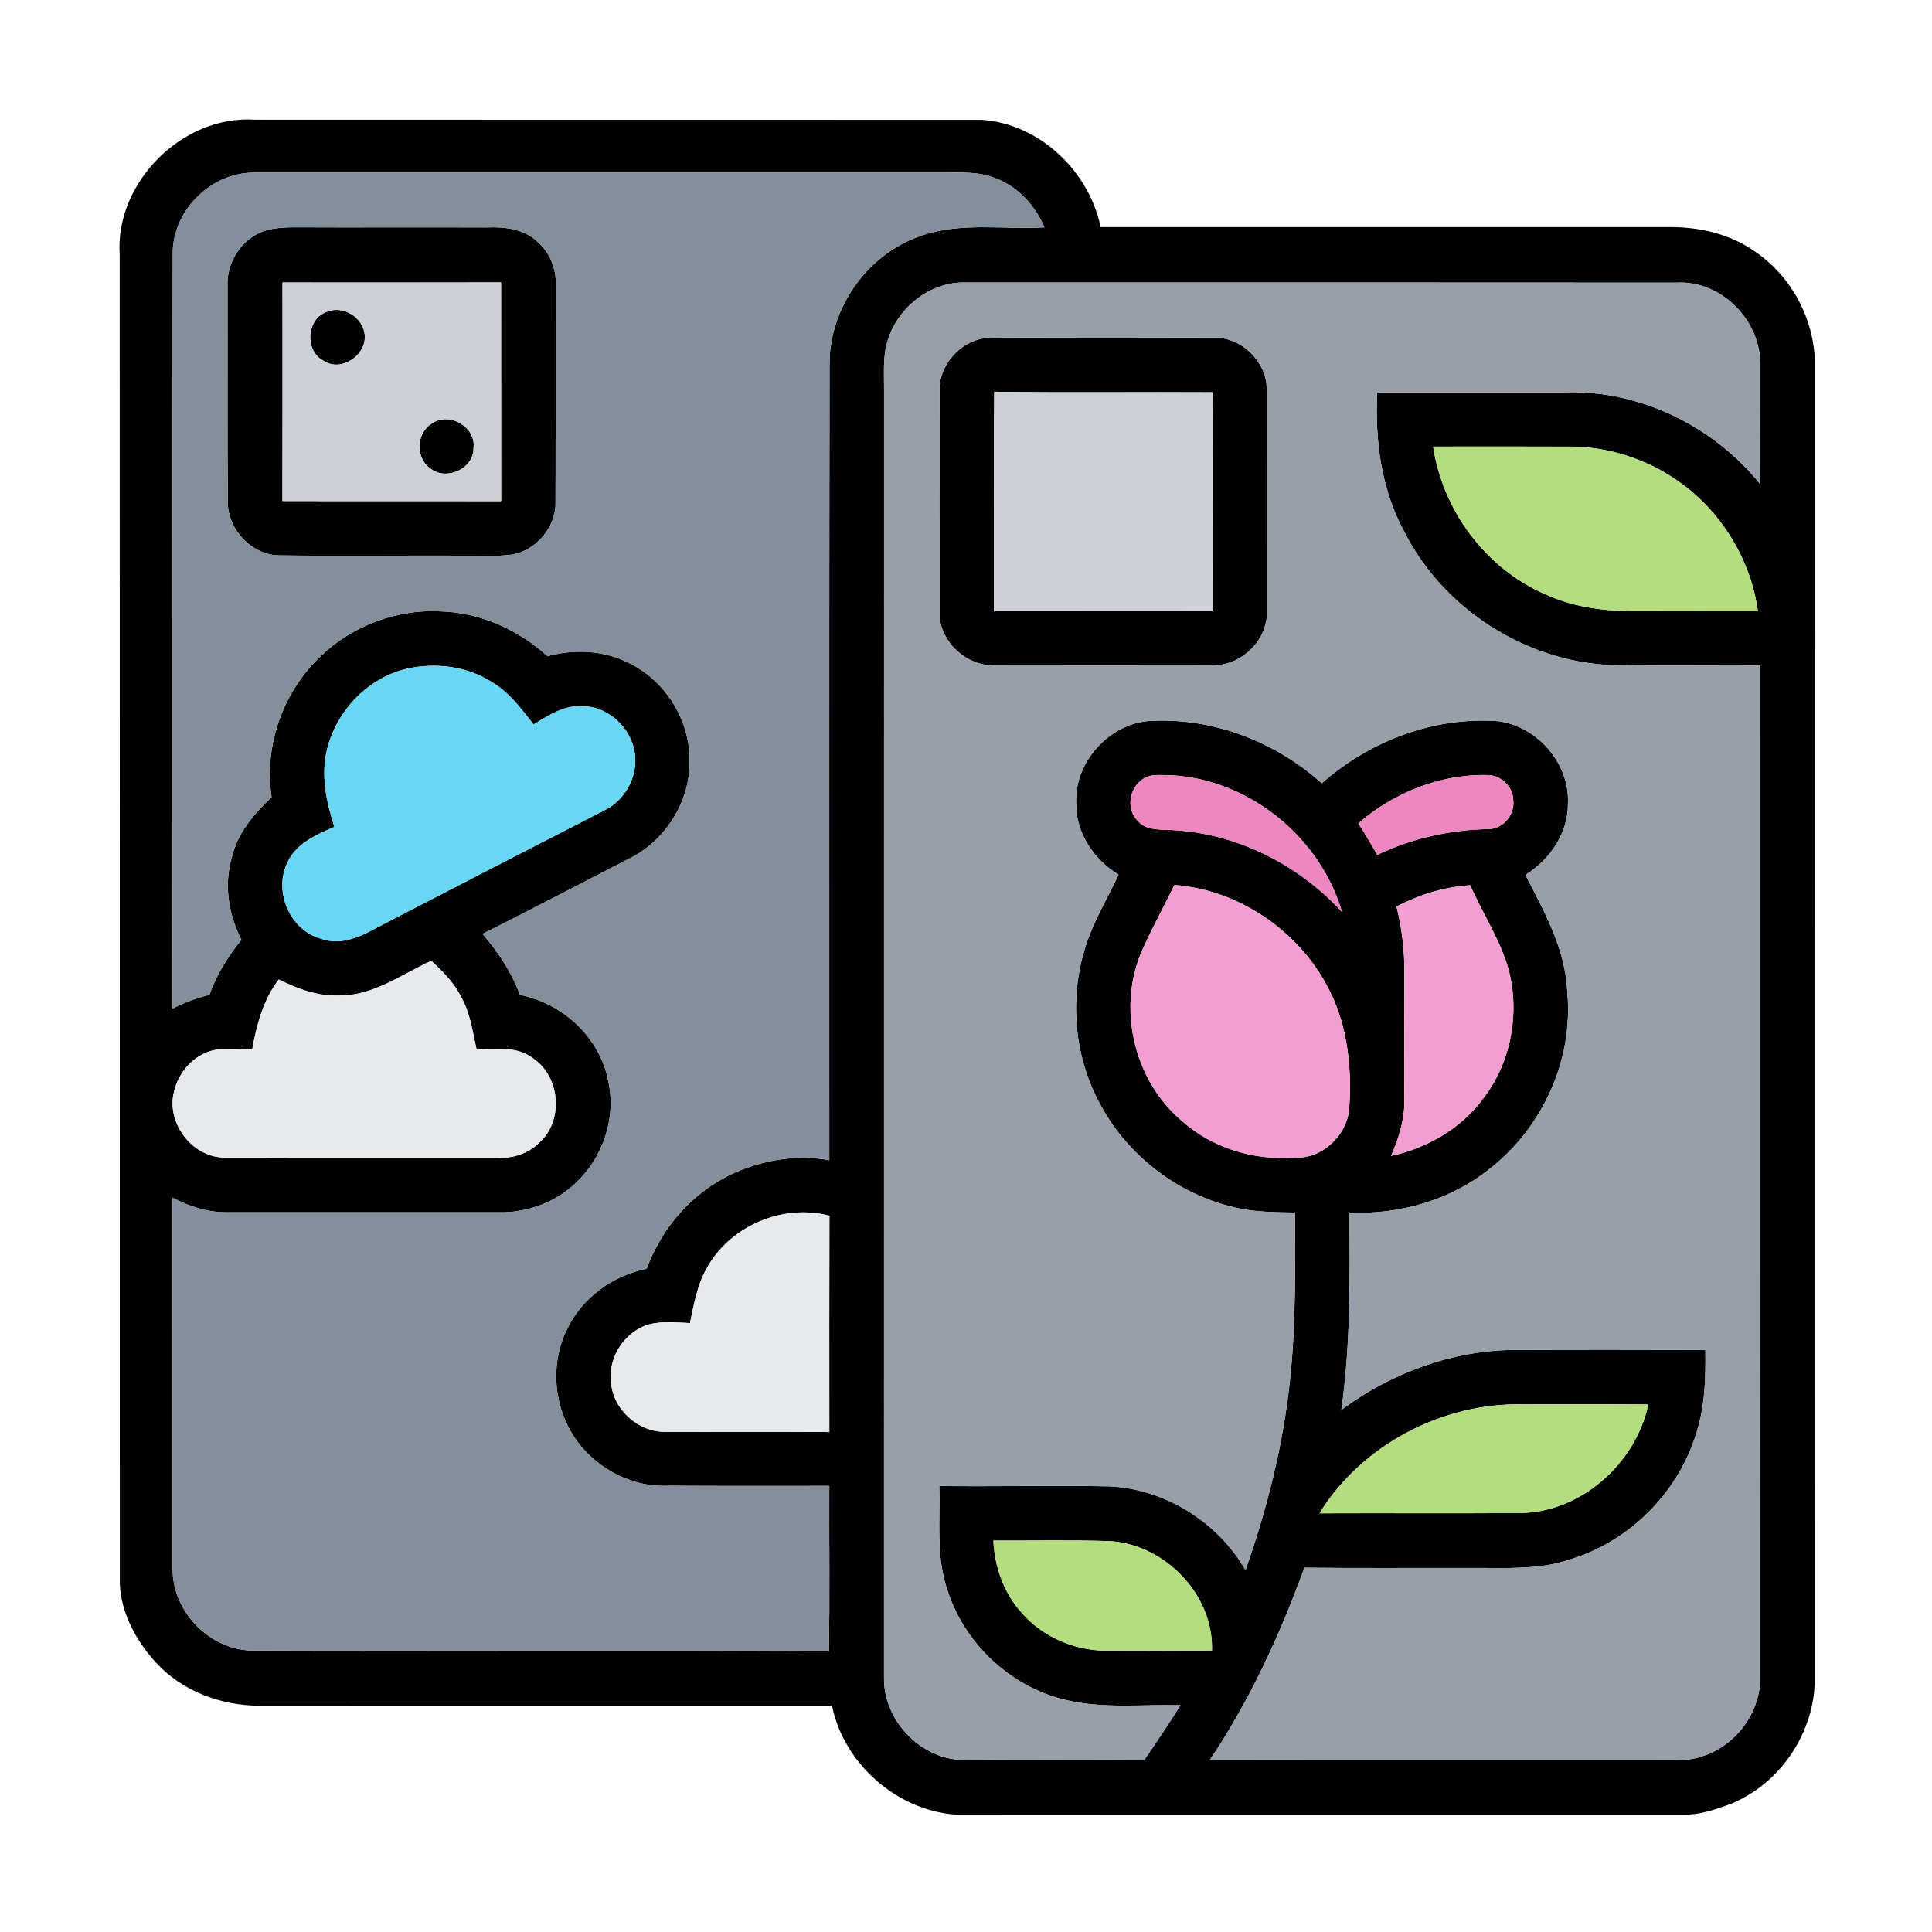<svg xmlns="http://www.w3.org/2000/svg" width="500pt" height="500pt" viewBox="0 0 500 500"><g id="#000000ff"><path fill="#000000" opacity="1.00" d=" M 30.98 65.99 C 29.70 47.25 47.21 29.74 65.94 30.98 C 128.65 31.03 191.35 30.98 254.05 31.01 C 269.01 32.01 281.85 44.28 284.84 58.78 C 334.21 58.79 383.58 58.79 432.95 58.78 C 440.35 58.85 447.88 60.71 454.01 64.97 C 462.98 70.96 468.89 81.29 469.61 92.02 C 469.64 206.70 469.61 321.37 469.63 436.04 C 468.98 449.57 459.87 462.44 447.09 467.15 C 443.52 468.44 439.82 469.66 435.99 469.63 C 372.99 469.60 309.98 469.66 246.98 469.60 C 231.87 468.33 218.36 456.33 215.32 441.44 C 165.89 441.43 116.45 441.46 67.02 441.43 C 57.22 441.39 47.29 437.72 40.55 430.47 C 35.38 424.91 31.40 417.72 31.01 410.02 C 30.98 295.34 31.03 180.66 30.98 65.99 M 44.71 65.00 C 44.60 130.35 44.79 195.70 44.61 261.04 C 47.65 259.45 50.89 258.30 54.21 257.43 C 56.04 252.21 59.01 247.50 62.48 243.22 C 59.16 236.77 57.93 229.13 59.94 222.08 C 61.36 215.72 65.68 210.66 70.29 206.30 C 68.36 193.77 72.70 180.54 81.42 171.39 C 89.69 162.56 101.91 157.57 114.00 158.22 C 124.27 158.49 134.14 162.97 141.70 169.82 C 148.56 167.94 156.12 168.28 162.54 171.47 C 172.17 176.02 178.62 186.39 178.48 197.03 C 178.58 207.40 172.31 217.44 163.07 222.09 C 150.35 228.63 137.69 235.28 124.90 241.69 C 128.91 246.41 132.45 251.59 134.53 257.47 C 145.68 259.60 155.39 268.63 157.44 279.92 C 159.50 289.31 156.06 299.54 149.09 306.08 C 143.79 311.21 136.38 313.90 129.04 313.74 C 105.67 313.74 82.29 313.75 58.92 313.73 C 53.92 313.81 49.05 312.30 44.67 309.97 C 44.70 341.97 44.67 373.97 44.68 405.96 C 44.59 417.30 54.59 427.37 65.97 427.17 C 115.48 427.35 164.99 427.01 214.50 427.34 C 214.79 413.08 214.54 398.81 214.62 384.55 C 200.74 384.56 186.85 384.59 172.97 384.51 C 162.74 385.00 152.64 379.17 147.63 370.30 C 143.10 362.33 142.67 352.12 146.80 343.90 C 150.68 335.82 158.63 330.08 167.36 328.35 C 171.25 317.65 179.32 308.47 189.70 303.69 C 197.44 300.21 206.23 298.67 214.62 300.27 C 214.64 231.53 214.56 162.79 214.68 94.04 C 214.72 79.60 224.50 65.75 238.20 61.08 C 248.53 57.38 259.62 59.46 270.30 58.83 C 267.90 53.21 263.49 48.33 257.69 46.16 C 253.38 44.33 248.61 44.67 244.04 44.68 C 184.69 44.68 125.34 44.68 65.99 44.68 C 55.00 44.48 45.04 54.04 44.71 65.00 M 229.79 87.94 C 228.39 92.15 228.84 96.64 228.79 101.00 C 228.78 212.00 228.79 323.01 228.78 434.01 C 228.57 445.06 238.00 455.17 249.09 455.48 C 264.78 455.57 280.47 455.56 296.16 455.48 C 299.34 450.80 302.51 446.11 305.49 441.31 C 295.69 441.07 285.75 442.26 276.09 440.02 C 261.54 436.71 249.24 425.16 244.98 410.86 C 242.22 402.38 243.36 393.34 243.08 384.58 C 257.71 384.74 272.34 384.41 286.96 384.66 C 301.43 385.29 315.12 393.81 322.33 406.33 C 327.99 390.33 332.13 373.74 333.88 356.84 C 335.38 342.55 335.18 328.16 335.17 313.81 C 330.39 313.73 325.56 313.72 320.86 312.76 C 305.71 309.71 292.21 299.63 284.86 286.05 C 277.48 272.72 276.46 256.12 282.00 241.95 C 284.09 236.57 287.07 231.59 289.47 226.35 C 283.11 222.52 278.44 215.56 278.50 207.99 C 277.98 197.55 286.64 187.63 297.01 186.62 C 313.41 185.49 329.92 191.79 342.08 202.71 C 354.49 191.71 371.30 185.34 387.95 186.67 C 398.03 188.09 406.32 197.76 405.78 208.02 C 405.85 215.62 401.09 222.52 394.77 226.43 C 399.73 236.01 405.23 245.84 405.62 256.89 C 407.22 274.21 399.24 291.80 385.59 302.44 C 375.44 310.64 362.20 314.36 349.25 313.84 C 349.36 330.87 349.54 347.99 347.14 364.89 C 360.03 355.31 375.85 349.47 391.97 349.36 C 408.43 349.28 424.88 349.31 441.34 349.35 C 441.46 356.57 441.26 363.92 439.02 370.85 C 434.38 386.21 421.80 398.88 406.44 403.55 C 398.26 406.38 389.49 405.72 380.98 405.79 C 366.51 405.75 352.04 405.87 337.57 405.72 C 331.25 423.13 323.44 440.10 313.09 455.50 C 352.08 455.58 391.07 455.50 430.06 455.54 C 433.54 455.54 437.13 455.76 440.47 454.55 C 449.16 451.85 455.68 443.20 455.54 434.04 C 455.50 346.77 455.57 259.49 455.51 172.21 C 442.66 172.16 429.81 172.33 416.97 172.13 C 394.64 171.17 373.50 157.53 363.41 137.60 C 357.44 126.60 355.79 113.89 356.43 101.53 C 372.62 101.53 388.81 101.53 405.01 101.53 C 424.32 100.92 443.43 110.26 455.49 125.23 C 455.57 114.81 455.53 104.39 455.52 93.97 C 455.51 82.75 445.33 72.54 433.99 73.15 C 372.66 73.09 311.33 73.13 249.99 73.12 C 240.92 72.81 232.48 79.41 229.79 87.94 M 370.89 115.57 C 373.37 132.20 384.63 147.27 400.14 153.89 C 406.97 157.01 414.52 158.09 421.98 158.14 C 432.97 158.19 443.96 158.16 454.95 158.16 C 453.49 147.60 448.42 137.61 440.91 130.06 C 432.01 121.12 419.59 115.75 406.96 115.59 C 394.94 115.54 382.91 115.56 370.89 115.57 M 105.19 173.09 C 95.23 175.47 87.19 183.85 84.70 193.70 C 82.94 200.48 84.44 207.48 86.54 213.99 C 81.76 216.03 76.38 218.40 74.25 223.53 C 70.83 230.92 75.09 240.70 83.00 242.91 C 88.14 244.88 93.47 242.35 97.93 239.87 C 117.49 229.72 137.08 219.64 156.68 209.58 C 161.60 207.05 164.77 201.48 164.39 195.96 C 163.97 189.09 157.98 182.93 151.01 182.77 C 146.18 182.33 142.02 185.11 138.09 187.48 C 134.94 183.50 131.88 179.24 127.42 176.61 C 120.91 172.38 112.67 171.38 105.19 173.09 M 295.68 201.68 C 292.20 204.02 291.40 209.48 294.48 212.48 C 296.87 215.22 300.79 214.55 304.02 214.87 C 320.52 215.87 336.18 223.91 347.31 236.02 C 341.64 216.62 323.20 201.62 302.93 200.63 C 300.50 200.66 297.78 200.16 295.68 201.68 M 351.52 213.07 C 353.23 215.75 354.87 218.47 356.44 221.24 C 365.36 216.95 375.18 214.80 385.05 214.57 C 388.88 214.69 392.13 210.83 391.63 207.08 C 391.62 203.64 388.42 200.60 385.02 200.59 C 372.79 200.28 360.74 205.13 351.52 213.07 M 303.94 229.03 C 301.01 235.10 297.69 240.97 295.07 247.18 C 289.26 261.91 293.78 279.91 305.90 290.12 C 313.75 297.17 324.51 300.34 334.96 299.60 C 342.02 300.00 348.46 294.05 349.16 287.13 C 349.89 276.83 348.88 266.11 344.27 256.73 C 336.79 241.41 321.03 230.31 303.94 229.03 M 361.41 234.59 C 362.81 240.27 363.53 246.14 363.45 252.00 C 363.42 262.99 363.44 273.98 363.44 284.98 C 363.50 289.91 361.95 294.67 360.01 299.16 C 369.46 297.10 378.36 291.94 384.06 284.03 C 391.06 274.77 393.35 262.30 390.47 251.10 C 388.31 243.27 383.72 236.48 380.49 229.10 C 373.82 229.52 367.33 231.54 361.41 234.59 M 88.05 257.64 C 82.47 257.92 77.09 255.98 72.17 253.50 C 68.10 258.70 66.44 265.21 65.27 271.59 C 60.91 271.59 56.16 270.69 52.19 272.98 C 48.09 275.14 45.41 279.43 44.76 283.95 C 43.77 291.65 50.23 299.54 58.10 299.58 C 81.73 299.68 105.37 299.59 129.00 299.63 C 132.91 299.79 136.88 298.46 139.64 295.64 C 145.88 290.01 145.00 278.71 138.07 273.99 C 133.91 270.66 128.28 271.48 123.33 271.57 C 122.31 267.13 121.76 262.49 119.56 258.43 C 117.72 254.58 114.71 251.51 111.61 248.66 C 103.99 252.14 96.78 257.61 88.05 257.64 M 182.71 328.59 C 180.37 332.86 179.56 337.71 178.56 342.41 C 174.97 342.27 171.28 341.86 167.76 342.79 C 161.85 344.68 157.59 350.84 158.10 357.06 C 158.21 364.28 164.80 370.53 171.96 370.56 C 186.18 370.60 200.41 370.50 214.63 370.61 C 214.63 351.95 214.59 333.29 214.65 314.64 C 202.46 311.38 188.58 317.43 182.71 328.59 M 341.47 391.64 C 358.67 391.57 375.86 391.69 393.05 391.58 C 409.01 391.57 423.26 378.85 426.59 363.49 C 415.74 363.37 404.89 363.46 394.04 363.45 C 373.27 363.03 352.45 373.91 341.47 391.64 M 257.09 398.70 C 257.40 405.56 259.83 412.39 264.51 417.49 C 269.87 423.62 277.92 427.08 286.03 427.20 C 295.24 427.22 304.45 427.27 313.66 427.13 C 314.09 412.61 301.34 399.54 286.98 398.83 C 277.03 398.53 267.06 398.73 257.09 398.70 Z"></path><path fill="#000000" opacity="1.00" d=" M 70.23 59.29 C 72.13 58.93 74.06 58.84 75.98 58.82 C 92.64 58.90 109.31 58.79 125.97 58.86 C 130.65 58.65 135.78 59.25 139.25 62.72 C 142.44 65.52 144.05 69.76 143.80 73.97 C 143.83 92.66 143.82 111.34 143.77 130.02 C 143.87 136.46 138.73 142.56 132.37 143.54 C 128.92 144.01 125.43 143.80 121.97 143.80 C 105.32 143.72 88.66 143.94 72.02 143.73 C 64.98 143.50 59.00 137.01 58.95 130.04 C 58.80 111.35 58.92 92.64 58.88 73.94 C 58.59 67.18 63.47 60.48 70.23 59.29 M 73.11 73.11 C 73.11 91.97 73.15 110.82 73.09 129.67 C 91.96 129.70 110.82 129.66 129.69 129.69 C 129.66 110.83 129.70 91.96 129.67 73.09 C 110.82 73.15 91.97 73.11 73.11 73.11 Z"></path><path fill="#000000" opacity="1.00" d=" M 84.56 80.71 C 88.89 78.84 94.27 82.33 94.41 87.01 C 94.62 92.09 88.18 96.37 83.77 93.38 C 78.79 90.93 79.28 82.51 84.56 80.71 Z"></path><path fill="#000000" opacity="1.00" d=" M 256.24 87.41 C 275.49 87.29 294.75 87.29 314.01 87.39 C 321.28 87.11 327.99 93.71 327.84 100.98 C 327.92 120.01 327.87 139.05 327.87 158.08 C 328.19 165.56 321.41 172.20 314.01 172.19 C 294.99 172.23 275.96 172.22 256.93 172.19 C 249.54 172.16 242.78 165.49 243.13 158.01 C 243.12 139.01 243.10 120.00 243.14 101.00 C 243.07 94.02 249.22 87.52 256.24 87.41 M 257.22 158.17 C 276.07 158.14 294.92 158.20 313.76 158.14 C 313.85 139.26 313.71 120.39 313.83 101.52 C 294.99 101.40 276.15 101.66 257.31 101.38 C 257.10 120.31 257.25 139.24 257.22 158.17 Z"></path><path fill="#000000" opacity="1.00" d=" M 111.60 109.72 C 116.02 106.33 123.30 110.44 122.54 115.99 C 122.66 121.26 115.61 124.47 111.53 121.35 C 107.53 118.81 107.62 112.23 111.60 109.72 Z"></path></g><g id="#838f9bff"><path fill="#838f9b" opacity="1.00" d=" M 44.71 65.00 C 45.04 54.04 55.00 44.48 65.99 44.68 C 125.34 44.68 184.69 44.68 244.04 44.68 C 248.61 44.67 253.38 44.33 257.69 46.16 C 263.49 48.33 267.90 53.21 270.30 58.83 C 259.62 59.46 248.53 57.38 238.20 61.08 C 224.50 65.75 214.72 79.60 214.68 94.04 C 214.56 162.79 214.64 231.53 214.62 300.27 C 206.23 298.67 197.44 300.21 189.70 303.69 C 179.32 308.47 171.25 317.65 167.36 328.35 C 158.63 330.08 150.68 335.82 146.80 343.90 C 142.67 352.12 143.10 362.33 147.63 370.30 C 152.64 379.17 162.74 385.00 172.97 384.51 C 186.85 384.59 200.74 384.56 214.62 384.55 C 214.54 398.81 214.79 413.08 214.50 427.34 C 164.99 427.01 115.48 427.35 65.97 427.17 C 54.59 427.37 44.59 417.30 44.68 405.96 C 44.67 373.97 44.70 341.97 44.67 309.97 C 49.05 312.30 53.92 313.81 58.92 313.73 C 82.29 313.75 105.67 313.74 129.04 313.74 C 136.38 313.90 143.79 311.21 149.09 306.08 C 156.06 299.54 159.50 289.31 157.44 279.92 C 155.39 268.63 145.68 259.60 134.53 257.47 C 132.45 251.59 128.91 246.41 124.90 241.69 C 137.69 235.28 150.35 228.63 163.07 222.09 C 172.31 217.44 178.58 207.40 178.48 197.03 C 178.62 186.39 172.17 176.02 162.54 171.47 C 156.12 168.28 148.56 167.94 141.70 169.82 C 134.14 162.97 124.27 158.49 114.00 158.22 C 101.91 157.57 89.69 162.56 81.42 171.39 C 72.70 180.54 68.36 193.77 70.29 206.30 C 65.68 210.66 61.36 215.72 59.94 222.08 C 57.93 229.13 59.16 236.77 62.48 243.22 C 59.01 247.50 56.04 252.21 54.21 257.43 C 50.89 258.30 47.65 259.45 44.61 261.04 C 44.79 195.70 44.60 130.35 44.71 65.00 M 70.23 59.29 C 63.47 60.48 58.59 67.18 58.88 73.94 C 58.92 92.64 58.80 111.35 58.95 130.04 C 59.00 137.01 64.98 143.50 72.02 143.73 C 88.66 143.94 105.32 143.72 121.97 143.80 C 125.43 143.80 128.92 144.01 132.37 143.54 C 138.73 142.56 143.87 136.46 143.77 130.02 C 143.82 111.34 143.83 92.66 143.80 73.97 C 144.05 69.76 142.44 65.52 139.25 62.72 C 135.78 59.25 130.65 58.65 125.97 58.86 C 109.31 58.79 92.64 58.90 75.98 58.82 C 74.06 58.84 72.13 58.93 70.23 59.29 Z"></path></g><g id="#ccd1d9ff"><path fill="#ccd1d9" opacity="1.00" d=" M 73.11 73.11 C 91.97 73.11 110.82 73.15 129.67 73.09 C 129.70 91.96 129.66 110.83 129.69 129.69 C 110.82 129.66 91.96 129.70 73.09 129.67 C 73.15 110.82 73.11 91.97 73.11 73.11 M 84.56 80.71 C 79.28 82.51 78.79 90.93 83.77 93.38 C 88.18 96.37 94.62 92.09 94.41 87.01 C 94.27 82.33 88.89 78.84 84.56 80.71 M 111.60 109.72 C 107.62 112.23 107.53 118.81 111.53 121.35 C 115.61 124.47 122.66 121.26 122.54 115.99 C 123.30 110.44 116.02 106.33 111.60 109.72 Z"></path><path fill="#ccd1d9" opacity="1.00" d=" M 257.22 158.17 C 257.25 139.24 257.10 120.31 257.31 101.38 C 276.15 101.66 294.99 101.40 313.83 101.52 C 313.71 120.39 313.85 139.26 313.76 158.14 C 294.92 158.20 276.07 158.14 257.22 158.17 Z"></path></g><g id="#969faaff"><path fill="#969faa" opacity="1.00" d=" M 229.79 87.94 C 232.48 79.41 240.92 72.81 249.99 73.12 C 311.33 73.13 372.66 73.09 433.99 73.15 C 445.33 72.54 455.51 82.75 455.52 93.97 C 455.53 104.39 455.57 114.81 455.49 125.23 C 443.43 110.26 424.32 100.92 405.01 101.53 C 388.81 101.53 372.62 101.53 356.43 101.53 C 355.79 113.89 357.44 126.60 363.41 137.60 C 373.50 157.53 394.64 171.17 416.97 172.13 C 429.81 172.33 442.66 172.16 455.51 172.21 C 455.57 259.49 455.50 346.77 455.54 434.04 C 455.68 443.20 449.16 451.85 440.47 454.55 C 437.13 455.76 433.54 455.54 430.06 455.54 C 391.07 455.50 352.08 455.58 313.09 455.50 C 323.44 440.10 331.25 423.13 337.57 405.72 C 352.04 405.87 366.51 405.75 380.98 405.79 C 389.49 405.72 398.26 406.38 406.44 403.55 C 421.80 398.88 434.38 386.21 439.02 370.85 C 441.26 363.92 441.46 356.57 441.34 349.35 C 424.88 349.31 408.43 349.28 391.97 349.36 C 375.85 349.47 360.03 355.31 347.14 364.89 C 349.54 347.99 349.36 330.87 349.25 313.84 C 362.20 314.36 375.44 310.64 385.59 302.44 C 399.24 291.80 407.22 274.21 405.62 256.89 C 405.23 245.84 399.73 236.01 394.77 226.43 C 401.09 222.52 405.85 215.62 405.78 208.02 C 406.32 197.76 398.03 188.09 387.95 186.67 C 371.30 185.34 354.49 191.71 342.08 202.71 C 329.92 191.79 313.41 185.49 297.01 186.62 C 286.64 187.63 277.98 197.55 278.50 207.99 C 278.44 215.56 283.11 222.52 289.47 226.35 C 287.07 231.59 284.09 236.57 282.00 241.95 C 276.46 256.12 277.48 272.72 284.86 286.05 C 292.21 299.63 305.71 309.71 320.86 312.76 C 325.56 313.72 330.39 313.73 335.17 313.81 C 335.18 328.16 335.38 342.55 333.88 356.84 C 332.13 373.74 327.99 390.33 322.33 406.33 C 315.12 393.81 301.43 385.29 286.96 384.66 C 272.34 384.41 257.71 384.74 243.08 384.58 C 243.36 393.34 242.22 402.38 244.98 410.86 C 249.24 425.16 261.54 436.71 276.09 440.02 C 285.75 442.26 295.69 441.07 305.49 441.31 C 302.51 446.11 299.34 450.80 296.16 455.48 C 280.47 455.56 264.78 455.57 249.09 455.48 C 238.00 455.17 228.57 445.06 228.78 434.01 C 228.79 323.01 228.78 212.00 228.79 101.00 C 228.84 96.64 228.39 92.15 229.79 87.94 M 256.24 87.41 C 249.22 87.52 243.07 94.02 243.14 101.00 C 243.10 120.00 243.12 139.01 243.13 158.01 C 242.78 165.49 249.54 172.16 256.93 172.19 C 275.96 172.22 294.99 172.23 314.01 172.19 C 321.41 172.20 328.19 165.56 327.87 158.08 C 327.87 139.05 327.92 120.01 327.84 100.98 C 327.99 93.71 321.28 87.11 314.01 87.39 C 294.75 87.29 275.49 87.29 256.24 87.41 Z"></path></g><g id="#b4dd7fff"><path fill="#b4dd7f" opacity="1.00" d=" M 370.89 115.57 C 382.91 115.56 394.94 115.54 406.96 115.59 C 419.59 115.75 432.01 121.12 440.91 130.06 C 448.42 137.61 453.49 147.60 454.95 158.16 C 443.96 158.16 432.97 158.19 421.98 158.14 C 414.52 158.09 406.97 157.01 400.14 153.89 C 384.63 147.27 373.37 132.20 370.89 115.57 Z"></path><path fill="#b4dd7f" opacity="1.00" d=" M 341.47 391.64 C 352.45 373.91 373.27 363.03 394.04 363.45 C 404.89 363.46 415.74 363.37 426.59 363.49 C 423.26 378.85 409.01 391.57 393.05 391.58 C 375.86 391.69 358.67 391.57 341.47 391.64 Z"></path><path fill="#b4dd7f" opacity="1.00" d=" M 257.09 398.70 C 267.06 398.73 277.03 398.53 286.98 398.83 C 301.34 399.54 314.09 412.61 313.66 427.13 C 304.45 427.27 295.24 427.22 286.03 427.20 C 277.92 427.08 269.87 423.62 264.51 417.49 C 259.83 412.39 257.40 405.56 257.09 398.70 Z"></path></g><g id="#69d6f4ff"><path fill="#69d6f4" opacity="1.00" d=" M 105.19 173.09 C 112.67 171.38 120.91 172.38 127.42 176.61 C 131.88 179.24 134.94 183.50 138.09 187.48 C 142.02 185.11 146.18 182.33 151.01 182.77 C 157.98 182.93 163.97 189.09 164.39 195.96 C 164.77 201.48 161.60 207.05 156.68 209.58 C 137.08 219.64 117.49 229.72 97.93 239.87 C 93.47 242.35 88.14 244.88 83.00 242.91 C 75.09 240.70 70.83 230.92 74.25 223.53 C 76.38 218.40 81.76 216.03 86.54 213.99 C 84.44 207.48 82.94 200.48 84.70 193.70 C 87.19 183.85 95.23 175.47 105.19 173.09 Z"></path></g><g id="#ec87c0ff"><path fill="#ec87c0" opacity="1.00" d=" M 295.68 201.68 C 297.78 200.16 300.50 200.66 302.93 200.63 C 323.20 201.62 341.64 216.62 347.31 236.02 C 336.18 223.91 320.52 215.87 304.02 214.87 C 300.79 214.55 296.87 215.22 294.48 212.48 C 291.40 209.48 292.20 204.02 295.68 201.68 Z"></path><path fill="#ec87c0" opacity="1.00" d=" M 351.52 213.07 C 360.74 205.13 372.79 200.28 385.02 200.59 C 388.42 200.60 391.62 203.64 391.63 207.08 C 392.13 210.83 388.88 214.69 385.05 214.57 C 375.18 214.80 365.36 216.95 356.44 221.24 C 354.87 218.47 353.23 215.75 351.52 213.07 Z"></path></g><g id="#f29ed0ff"><path fill="#f29ed0" opacity="1.00" d=" M 303.94 229.03 C 321.03 230.31 336.79 241.41 344.27 256.73 C 348.88 266.11 349.89 276.83 349.16 287.13 C 348.46 294.05 342.02 300.00 334.96 299.60 C 324.51 300.34 313.75 297.17 305.90 290.12 C 293.78 279.91 289.26 261.91 295.07 247.18 C 297.69 240.97 301.01 235.10 303.94 229.03 Z"></path><path fill="#f29ed0" opacity="1.00" d=" M 361.41 234.59 C 367.33 231.54 373.82 229.52 380.49 229.10 C 383.72 236.48 388.31 243.27 390.47 251.10 C 393.35 262.30 391.06 274.77 384.06 284.03 C 378.36 291.94 369.46 297.10 360.01 299.16 C 361.95 294.67 363.50 289.91 363.44 284.98 C 363.44 273.98 363.42 262.99 363.45 252.00 C 363.53 246.14 362.81 240.27 361.41 234.59 Z"></path></g><g id="#e6e9edff"><path fill="#e6e9ed" opacity="1.00" d=" M 88.05 257.64 C 96.78 257.61 103.99 252.14 111.61 248.66 C 114.71 251.51 117.72 254.58 119.56 258.43 C 121.76 262.49 122.31 267.13 123.33 271.57 C 128.28 271.48 133.91 270.66 138.07 273.99 C 145.00 278.71 145.88 290.01 139.64 295.64 C 136.88 298.46 132.91 299.79 129.00 299.63 C 105.37 299.59 81.73 299.68 58.10 299.58 C 50.23 299.54 43.77 291.65 44.76 283.95 C 45.41 279.43 48.09 275.14 52.19 272.98 C 56.16 270.69 60.91 271.59 65.27 271.59 C 66.44 265.21 68.10 258.70 72.17 253.50 C 77.09 255.98 82.47 257.92 88.05 257.64 Z"></path><path fill="#e6e9ed" opacity="1.00" d=" M 182.71 328.59 C 188.58 317.43 202.46 311.38 214.65 314.64 C 214.59 333.29 214.63 351.95 214.63 370.61 C 200.41 370.50 186.18 370.60 171.96 370.56 C 164.80 370.53 158.21 364.28 158.10 357.06 C 157.59 350.84 161.85 344.68 167.76 342.79 C 171.28 341.86 174.97 342.27 178.56 342.41 C 179.56 337.71 180.37 332.86 182.71 328.59 Z"></path></g></svg>